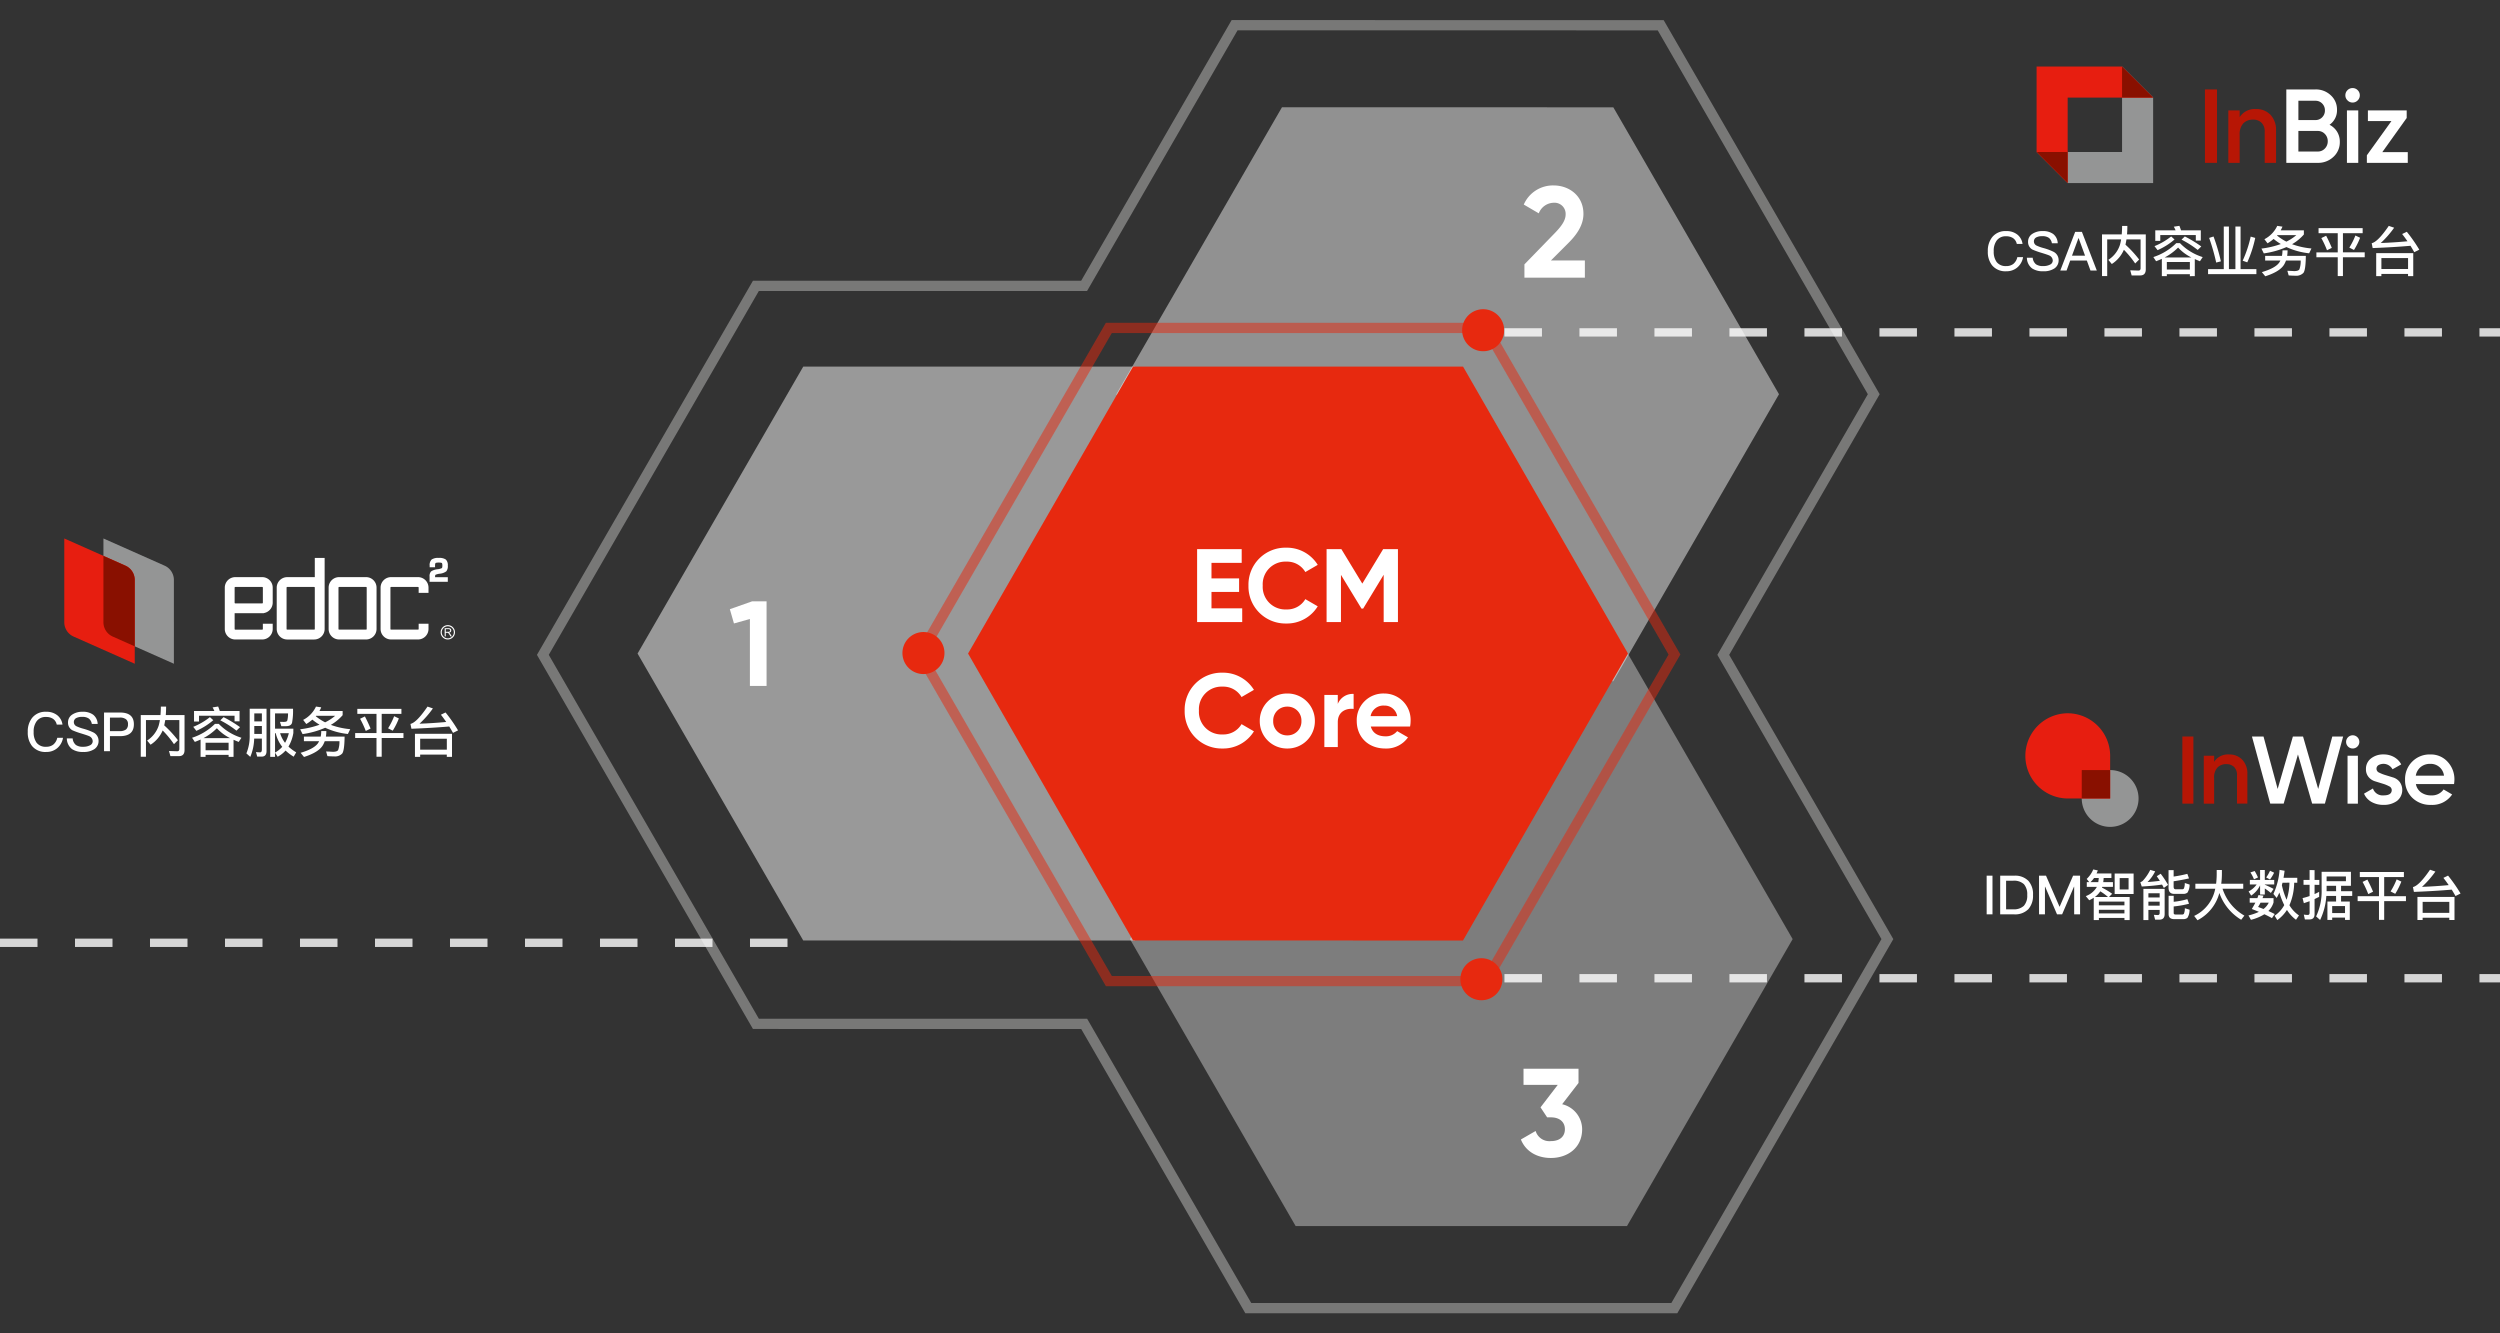 <svg xmlns="http://www.w3.org/2000/svg" width="600" height="320" viewBox="0 0 600 320">
  <rect x="0" y="0" width="600" height="320" fill="#333333" stroke="none"/>
  <g id="一核三平台" transform="translate(-1000 -238.001)">
    <rect id="矩形_5011" data-name="矩形 5011" width="600" height="320" transform="translate(1000 238.001)" fill="none"/>
    <g id="组_6680" data-name="组 6680" transform="translate(469.066 57.23)">
      <path id="路径_574" data-name="路径 574" d="M-47.4-9.464a4.111,4.111,0,0,1,2.678.845,3.439,3.439,0,0,1,1.235,2.236h-1.378a2.229,2.229,0,0,0-.9-1.391,2.9,2.9,0,0,0-1.664-.442,2.625,2.625,0,0,0-2.262,1.027A4.09,4.09,0,0,0-50.4-4.628a4.193,4.193,0,0,0,.7,2.587,2.7,2.7,0,0,0,2.3.975,2.7,2.7,0,0,0,1.69-.507,2.874,2.874,0,0,0,.975-1.638h1.378A4.1,4.1,0,0,1-44.811-.676a3.976,3.976,0,0,1-2.574.858,4.119,4.119,0,0,1-3.432-1.456,5.175,5.175,0,0,1-1-3.354,5.192,5.192,0,0,1,1.04-3.367A4.044,4.044,0,0,1-47.4-9.464Zm8.723,0a4.084,4.084,0,0,1,2.535.689,2.918,2.918,0,0,1,1.1,2.236h-1.4a2.026,2.026,0,0,0-.728-1.3,2.609,2.609,0,0,0-1.586-.4,2.944,2.944,0,0,0-1.4.273,1.061,1.061,0,0,0-.6,1.014,1.1,1.1,0,0,0,.689.988,9.574,9.574,0,0,0,1.612.572,13.638,13.638,0,0,1,2.431.91,2.243,2.243,0,0,1,1.2,2A2.323,2.323,0,0,1-35.8-.52a4.608,4.608,0,0,1-2.73.7,4.586,4.586,0,0,1-2.652-.676,3.233,3.233,0,0,1-1.261-2.574h1.4a2.261,2.261,0,0,0,.78,1.573,2.871,2.871,0,0,0,1.729.429,3.41,3.41,0,0,0,1.677-.364,1.078,1.078,0,0,0,.624-.975,1.369,1.369,0,0,0-.884-1.222q-.325-.156-1.846-.624a18.269,18.269,0,0,1-2.132-.767,2.041,2.041,0,0,1-1.066-1.859A2.21,2.21,0,0,1-41.132-8.8,4.275,4.275,0,0,1-38.675-9.464Zm7.826.182h1.612L-25.662,0h-1.521l-.871-2.392h-3.991L-32.916,0h-1.508Zm-.767,5.72h3.133l-1.534-4.2h-.052Zm12.454-1.417a7.563,7.563,0,0,1-2.9,3.419l-.832-1A6.738,6.738,0,0,0-20.124-6.11a10.661,10.661,0,0,0,.3-1.365h-3.341v8.8h-1.248v-10h4.732q.091-1.118.091-2.028h1.261q0,1.066-.078,2.028h4.5V-.286q0,1.469-1.352,1.469H-17.3l-.338-1.235,1.963.065q.52,0,.52-.572V-7.475h-3.38q-.143.806-.247,1.274A27.252,27.252,0,0,1-15.5-2.639l-.949.949A23.779,23.779,0,0,0-19.162-4.979Zm13.325-5.746q.182.455.39,1.079H-.7v2.47H-1.9V-8.515h-8.528v1.4h-1.2V-9.646h4.875a7.366,7.366,0,0,0-.429-.871Zm.143,4.16A12.863,12.863,0,0,0-.247-3.224l-.663,1q-.923-.377-1.235-.52v4.1H-3.328V.884H-8.853v.468h-1.2V-2.8q-.442.208-1.378.572l-.663-1A13.868,13.868,0,0,0-6.6-6.565ZM-8.853-.234h5.525V-2.041H-8.853Zm5.889-2.9A10.882,10.882,0,0,1-6.149-5.512,13.4,13.4,0,0,1-9.373-3.133ZM-4.537-8.177a29.728,29.728,0,0,1,3.952,2.4l-.858.845A23.28,23.28,0,0,0-5.33-7.41Zm-2.47.728a16.074,16.074,0,0,1-4.069,2.561l-.741-.962a16.165,16.165,0,0,0,4-2.327ZM4.81-10.556H6.045V-.338h1.56V-10.556H8.84V-.338h3.8V.871H1.04V-.338H4.81Zm7.553,2.73a28.739,28.739,0,0,1-1.911,5.863l-1.105-.39a28.7,28.7,0,0,0,1.924-5.785ZM2.353-8.164A47.447,47.447,0,0,1,4.121-2.2L2.99-1.911A48.214,48.214,0,0,0,1.3-7.826ZM18.9-10.53a8.444,8.444,0,0,1-.429.884h5.564v1A11.187,11.187,0,0,1,21.2-6.318a18.1,18.1,0,0,0,4.654,1.027L25.3-4.134a17.06,17.06,0,0,1-5.447-1.495,20.621,20.621,0,0,1-5.434,1.521l-.572-1.157A20.877,20.877,0,0,0,18.5-6.357,13.813,13.813,0,0,1,16.77-7.579a10.384,10.384,0,0,1-1.456,1.053l-.754-.988a6.844,6.844,0,0,0,3.081-3.2Zm.936,3.6a11.376,11.376,0,0,0,2.392-1.56H17.667a.476.476,0,0,0-.078.091A12.406,12.406,0,0,0,19.838-6.929Zm.286,2.093a8.544,8.544,0,0,1-.1,1.326h4.485Q24.466-.091,23.92.572A2.375,2.375,0,0,1,22,1.248q-.572,0-1.612-.065L20.072.065Q21.086.1,21.71.143,22.7.13,22.958-.273A5.739,5.739,0,0,0,23.27-2.4H19.747a6.145,6.145,0,0,1-.4.884q-.975,1.755-4.576,2.9l-.819-1q3.2-.936,4.16-2.275A5.431,5.431,0,0,0,18.4-2.4H14.742V-3.51h4.03a7.152,7.152,0,0,0,.13-1.326Zm7.436-5.33H38.142v1.209H33.41v4.6h5.226v1.183H33.41v4.5H32.162v-4.5H27.04V-4.355h5.122v-4.6h-4.6Zm1.82,1.82q.728,1.378,1.365,2.912l-1.157.572a22.549,22.549,0,0,0-1.365-2.925Zm8.151.481a16.6,16.6,0,0,1-1.469,2.938L34.944-5.5A17.12,17.12,0,0,0,36.4-8.4ZM50.284-4.173V1.352H49.036V.819h-6.4v.533H41.392V-4.173ZM42.64-.364h6.4V-2.99h-6.4ZM40.313-6.552q1.482-.325,4.1-4.16l1.287.442A23.327,23.327,0,0,1,42.484-6.6q3.2-.117,6.409-.416-.533-.793-1.274-1.742L48.737-9.3a36.681,36.681,0,0,1,3,4.3l-1.209.6q-.494-.871-.91-1.534-4.069.351-9.074.546Z" transform="translate(1059.829 245.695)" fill="#fff"/>
      <path id="路径_573" data-name="路径 573" d="M-56.7-9.282h1.4V0h-1.4Zm3.25,0h3.38a4.419,4.419,0,0,1,3.406,1.261,4.776,4.776,0,0,1,1.092,3.38,4.84,4.84,0,0,1-1.118,3.393A4.444,4.444,0,0,1-50.1,0h-3.354Zm1.417,1.209v6.864h1.677a3.467,3.467,0,0,0,2.587-.845,3.629,3.629,0,0,0,.806-2.587,3.661,3.661,0,0,0-.793-2.6,3.481,3.481,0,0,0-2.574-.832Zm7.9-1.209h1.677l3.237,7.436h.039l3.224-7.436h1.677V0h-1.417V-6.63h-.052L-38.59,0h-1.222l-2.847-6.63h-.052V0h-1.417Zm13.208.559a6.06,6.06,0,0,1-.858.988h1.872q.078-.494.117-.988Zm.676,2.119h-2.418V-7.735h.585l-.611-.767a6.563,6.563,0,0,0,1.573-2.275l1.1.234q-.091.26-.3.728h3.562v1.092h-1.859q-.052.65-.1.988h2.327V-6.6H-28.97l-.052.182A17.5,17.5,0,0,1-26.578-4.94l-.767.78h4.966V1.365h-1.248V.858h-6.136v.507H-31V-3.978a11.647,11.647,0,0,1-1.079.6l-.832-1A5.047,5.047,0,0,0-30.27-6.552Zm.481,6.37h6.136v-.858h-6.136Zm0-1.924h6.136v-.91h-6.136Zm2.2-2a13.1,13.1,0,0,0-1.859-1.365A5.385,5.385,0,0,1-30.738-4.16ZM-25.98-9.8h4.55v4.914h-4.55Zm3.341,3.835V-8.71h-2.132v2.743Zm4.758,2.925v.949h2.7v-.949Zm2.7-1.014v-1h-2.7v1Zm-2.7,2.99V1.365h-1.2V-6.123h5.1V-.078q0,1.352-1.261,1.352h-1.027l-.3-1.157.923.052q.468,0,.468-.507v-.728Zm6.2-3.848q-1.365,0-1.365-1.495v-4.212h1.222v1.547a29.98,29.98,0,0,0,3.289-.65l.4,1.092q-1.664.39-3.692.689v1.274q0,.65.481.65H-9.8a.491.491,0,0,0,.442-.195,3.249,3.249,0,0,0,.208-1.313l1.157.377a3.511,3.511,0,0,1-.52,1.937,1.622,1.622,0,0,1-1.053.3Zm-.13,4.589q0,.364.455.364H-9.8a.527.527,0,0,0,.442-.182,3.3,3.3,0,0,0,.221-1.326L-8-1.118A3.574,3.574,0,0,1-8.521.845a1.536,1.536,0,0,1-1.04.3h-2.132q-1.339,0-1.339-1.209V-4.446h1.222v1.43a17.558,17.558,0,0,0,3.276-.637l.4,1.105a23.205,23.205,0,0,1-3.679.65ZM-14.93-9.75a23.42,23.42,0,0,1,1.768,2.678l-1.014.728q-.221-.442-.429-.806-2.028.312-4.875.468l-.338-1.027a1.834,1.834,0,0,0,.559-.312,10.84,10.84,0,0,0,1.82-2.652l1.183.351a9.57,9.57,0,0,1-1.833,2.561q1.183-.065,2.951-.286-.286-.455-.741-1.105Zm8.32,2.405h4.979a20.74,20.74,0,0,0,.143-2.171v-1.131H-.24V-9.8A18.593,18.593,0,0,1-.4-7.345H4.882v1.2H-.084A11.424,11.424,0,0,0,5.155.3l-.767,1A12.214,12.214,0,0,1-.851-5.135,10.323,10.323,0,0,1-6.1,1.417L-6.9.377A9.1,9.1,0,0,0-1.839-6.149H-6.61Zm20.917-.247-.156.585A18.78,18.78,0,0,0,15.282-3.5a13.679,13.679,0,0,0,.689-4.1Zm.416,5.369a17.8,17.8,0,0,1-1.17-3.029,10.884,10.884,0,0,1-.65,1.313l-.78-.962A16.879,16.879,0,0,0,13.6-10.673l1.209.208q-.143,1.079-.26,1.69h3.3v1.183h-.741a14.064,14.064,0,0,1-1.144,5.4A7.759,7.759,0,0,0,18.259.26L17.544,1.3a8.559,8.559,0,0,1-2.171-2.366,8.9,8.9,0,0,1-2.314,2.444L12.409.325A7.118,7.118,0,0,0,14.723-2.223ZM8.535-4.628l1.2.13-.221.6h2.639v1.04A4.829,4.829,0,0,1,10.914-.806q.949.429,1.521.728L11.772.91q-.741-.429-1.82-.936A11.177,11.177,0,0,1,6.728,1.313L6.13.26A12.632,12.632,0,0,0,8.639-.6q-.611-.26-1.7-.689.494-.819.845-1.508H6.429V-3.9H8.275ZM9.744-1.287A4.232,4.232,0,0,0,11-2.8H9.029a11.109,11.109,0,0,1-.585,1.027Q9.185-1.508,9.744-1.287ZM7.625-10.4a12.211,12.211,0,0,1,.793,1.547l-.962.442A9.39,9.39,0,0,0,6.6-10.062Zm4.667.4A8.943,8.943,0,0,1,11.3-8.372l-.91-.481a9.837,9.837,0,0,0,.923-1.612ZM6.468-8.255H8.925v-2.392h1.131v2.392h2.262v1.079H10.056v.065q.975.4,2.106,1l-.65.975a17.526,17.526,0,0,0-1.456-1.079v1.456H8.925v-2.2A6.1,6.1,0,0,1,6.78-4.5l-.611-1A5.563,5.563,0,0,0,8.106-7.176H6.468ZM19.675,1.222l-.26-1.17a6.252,6.252,0,0,0,.949.091q.442,0,.442-.52V-3.159q-.468.169-1.378.481L19.116-3.9a17.528,17.528,0,0,0,1.69-.494V-7.085H19.35V-8.268h1.456v-2.353H22v2.353h1.144v1.183H22v2.223q.65-.3,1.1-.546V-4.2L22-3.666v3.6q0,1.287-1.222,1.287ZM24.823-4.42a15.624,15.624,0,0,1-1.495,5.772L22.366.494A14.086,14.086,0,0,0,23.692-5.98v-4.238h7.033v3.367H28.359v1.3h2.678V-4.42H28.359v1.339h2.093v4.42H29.308V.78H26.227v.559H25.083v-4.42h2.08V-4.42Zm2.34-2.431H24.888v1.079l-.013.221h2.288ZM26.227-.312h3.081V-1.989H26.227Zm3.3-8.775H24.888v1.131h4.641Zm3.328-1.079H43.439v1.209H38.707v4.6h5.226v1.183H38.707v4.5H37.459v-4.5H32.337V-4.355h5.122v-4.6h-4.6Zm1.82,1.82q.728,1.378,1.365,2.912l-1.157.572A22.549,22.549,0,0,0,33.52-7.787Zm8.151.481a16.6,16.6,0,0,1-1.469,2.938L40.242-5.5A17.12,17.12,0,0,0,41.7-8.4ZM55.581-4.173V1.352H54.333V.819h-6.4v.533H46.689V-4.173ZM47.938-.364h6.4V-2.99h-6.4ZM45.61-6.552q1.482-.325,4.1-4.16l1.287.442A23.327,23.327,0,0,1,47.781-6.6q3.2-.117,6.409-.416-.533-.793-1.274-1.742L54.035-9.3a36.681,36.681,0,0,1,3,4.3l-1.209.6q-.494-.871-.91-1.534-4.069.351-9.074.546Z" transform="translate(1064.431 400.216)" fill="#fff"/>
      <path id="路径_569" data-name="路径 569" d="M-47.255-9.464a4.111,4.111,0,0,1,2.678.845,3.439,3.439,0,0,1,1.235,2.236H-44.72a2.229,2.229,0,0,0-.9-1.391,2.9,2.9,0,0,0-1.664-.442,2.625,2.625,0,0,0-2.262,1.027,4.09,4.09,0,0,0-.715,2.561,4.193,4.193,0,0,0,.7,2.587,2.7,2.7,0,0,0,2.3.975,2.7,2.7,0,0,0,1.69-.507,2.874,2.874,0,0,0,.975-1.638h1.378A4.1,4.1,0,0,1-44.668-.676a3.976,3.976,0,0,1-2.574.858,4.119,4.119,0,0,1-3.432-1.456,5.175,5.175,0,0,1-1-3.354,5.192,5.192,0,0,1,1.04-3.367A4.044,4.044,0,0,1-47.255-9.464Zm8.723,0A4.084,4.084,0,0,1-36-8.775a2.918,2.918,0,0,1,1.1,2.236h-1.4a2.026,2.026,0,0,0-.728-1.3,2.609,2.609,0,0,0-1.586-.4,2.944,2.944,0,0,0-1.4.273,1.061,1.061,0,0,0-.6,1.014,1.1,1.1,0,0,0,.689.988,9.574,9.574,0,0,0,1.612.572,13.638,13.638,0,0,1,2.431.91,2.243,2.243,0,0,1,1.2,2A2.323,2.323,0,0,1-35.659-.52a4.608,4.608,0,0,1-2.73.7,4.586,4.586,0,0,1-2.652-.676A3.233,3.233,0,0,1-42.3-3.068h1.4a2.261,2.261,0,0,0,.78,1.573,2.871,2.871,0,0,0,1.729.429,3.41,3.41,0,0,0,1.677-.364,1.078,1.078,0,0,0,.624-.975,1.369,1.369,0,0,0-.884-1.222q-.325-.156-1.846-.624a18.269,18.269,0,0,1-2.132-.767,2.041,2.041,0,0,1-1.066-1.859A2.21,2.21,0,0,1-40.989-8.8,4.275,4.275,0,0,1-38.532-9.464Zm5.161.182h3.848q3.315,0,3.315,2.821,0,2.847-3.341,2.847h-2.405V0h-1.417Zm1.417,1.209v3.25h2.314a2.431,2.431,0,0,0,1.534-.39,1.537,1.537,0,0,0,.481-1.248,1.4,1.4,0,0,0-.494-1.222,2.406,2.406,0,0,0-1.521-.39ZM-19.3-4.979A7.563,7.563,0,0,1-22.2-1.56l-.832-1A6.738,6.738,0,0,0-20.267-6.11a10.661,10.661,0,0,0,.3-1.365h-3.341v8.8h-1.248v-10h4.732q.091-1.118.091-2.028h1.261q0,1.066-.078,2.028h4.5V-.286q0,1.469-1.352,1.469h-2.041l-.338-1.235,1.963.065q.52,0,.52-.572V-7.475h-3.38q-.143.806-.247,1.274a27.251,27.251,0,0,1,3.289,3.562l-.949.949A23.779,23.779,0,0,0-19.3-4.979ZM-5.98-10.725q.182.455.39,1.079H-.845v2.47h-1.2V-8.515h-8.528v1.4h-1.2V-9.646H-6.89a7.366,7.366,0,0,0-.429-.871Zm.143,4.16A12.863,12.863,0,0,0-.39-3.224l-.663,1q-.923-.377-1.235-.52v4.1H-3.471V.884H-9v.468h-1.2V-2.8q-.442.208-1.378.572l-.663-1A13.868,13.868,0,0,0-6.747-6.565ZM-9-.234h5.525V-2.041H-9Zm5.889-2.9A10.882,10.882,0,0,1-6.292-5.512,13.4,13.4,0,0,1-9.516-3.133ZM-4.68-8.177a29.728,29.728,0,0,1,3.952,2.4l-.858.845A23.28,23.28,0,0,0-5.473-7.41Zm-2.47.728a16.074,16.074,0,0,1-4.069,2.561l-.741-.962a16.165,16.165,0,0,0,4-2.327Zm9.841,1.4v1.9h1.82v-1.9Zm1.82-1.1V-9.074H2.691V-7.15ZM2.665-3.029a12.162,12.162,0,0,1-.936,4.394L.793.52a10.727,10.727,0,0,0,.793-4.329v-6.383H5.629V-.026q0,1.326-1.2,1.326H3.393L3.094.208a9.836,9.836,0,0,0,1,.065q.416,0,.416-.7v-2.6ZM7.67-4.316V.325A6.45,6.45,0,0,0,9.4-1.053a8.316,8.316,0,0,1-1.56-3.263Zm0,4.68v.988H6.513V-10.192h5.473a15.356,15.356,0,0,1-.234,3.367q-.234.819-1.482.819H9.178l-.325-1.04.858.013a2.259,2.259,0,0,0,.611-.065.509.509,0,0,0,.312-.338,7.373,7.373,0,0,0,.156-1.638H7.67v3.666h4.394v1.04a9.467,9.467,0,0,1-1.17,3.263A10.46,10.46,0,0,0,12.753.273l-.611,1.04A10.622,10.622,0,0,1,10.2-.156a7,7,0,0,1-1.9,1.482Zm1.222-4.68a6.986,6.986,0,0,0,1.183,2.3,8.662,8.662,0,0,0,.9-2.3Zm9.867-6.214a8.444,8.444,0,0,1-.429.884h5.564v1A11.187,11.187,0,0,1,21.06-6.318a18.1,18.1,0,0,0,4.654,1.027l-.559,1.157a17.06,17.06,0,0,1-5.447-1.495,20.621,20.621,0,0,1-5.434,1.521L13.7-5.265a20.877,20.877,0,0,0,4.654-1.092,13.813,13.813,0,0,1-1.729-1.222,10.384,10.384,0,0,1-1.456,1.053l-.754-.988a6.844,6.844,0,0,0,3.081-3.2Zm.936,3.6a11.376,11.376,0,0,0,2.392-1.56H17.524a.476.476,0,0,0-.078.091A12.406,12.406,0,0,0,19.695-6.929Zm.286,2.093a8.544,8.544,0,0,1-.1,1.326h4.485Q24.323-.091,23.777.572a2.375,2.375,0,0,1-1.924.676q-.572,0-1.612-.065L19.929.065Q20.943.1,21.567.143q.988-.013,1.248-.416A5.739,5.739,0,0,0,23.127-2.4H19.6a6.145,6.145,0,0,1-.4.884q-.975,1.755-4.576,2.9l-.819-1Q17-.559,17.966-1.9a5.431,5.431,0,0,0,.286-.507H14.6V-3.51h4.03a7.152,7.152,0,0,0,.13-1.326Zm7.436-5.33H38v1.209H33.267v4.6h5.226v1.183H33.267v4.5H32.019v-4.5H26.9V-4.355h5.122v-4.6h-4.6Zm1.82,1.82q.728,1.378,1.365,2.912l-1.157.572A22.549,22.549,0,0,0,28.08-7.787Zm8.151.481a16.6,16.6,0,0,1-1.469,2.938L34.8-5.5a17.12,17.12,0,0,0,1.456-2.9ZM50.141-4.173V1.352H48.893V.819H42.5v.533H41.249V-4.173ZM42.5-.364h6.4V-2.99H42.5ZM40.17-6.552q1.482-.325,4.1-4.16l1.287.442A23.327,23.327,0,0,1,42.341-6.6q3.2-.117,6.409-.416-.533-.793-1.274-1.742L48.594-9.3a36.681,36.681,0,0,1,3,4.3l-1.209.6q-.494-.871-.91-1.534-4.069.351-9.074.546Z" transform="translate(589.273 361.061)" fill="#fff"/>
      <rect id="矩形_4994" data-name="矩形 4994" width="93.927" height="29.977" transform="translate(546.362 311.389)" fill="none"/>
      <rect id="矩形_4995" data-name="矩形 4995" width="93.927" height="29.977" transform="translate(546.362 311.389)" fill="none"/>
      <path id="路径_529" data-name="路径 529" d="M984.148,278.529l39.761-68.867-39.76-68.86-79.525-.01L864.863,209.66l39.765,68.876Z" transform="translate(-66.017 65.723)" fill="rgba(219,220,220,0.8)" fill-rule="evenodd" opacity="0.7"/>
      <path id="路径_530" data-name="路径 530" d="M786.494,386.144l39.763-68.871L786.484,248.4l-79.518,0L667.2,317.271l39.762,68.864Z" transform="translate(16.75 20.352)" fill="#fff" fill-rule="evenodd" opacity="0.5"/>
      <path id="路径_531" data-name="路径 531" d="M793.4,105.682h.71l102.976.01.355.615,51.485,89.168L912.81,258.027,952.2,326.248l-.355.615-51.486,89.176h-.71l-102.965,0-39.387-68.221-78.785-.006-51.84-89.784.355-.615,51.486-89.176h78.774Zm102.266,2.469-100.847-.01L758.7,170.694H679.929l-50.421,87.332,50.421,87.325,78.785.006L798.1,413.577l100.836,0,50.421-87.332L909.97,258.027l36.115-62.553Z" transform="translate(33.128 79.91)" fill="rgba(191,190,189,0.5)"/>
      <path id="路径_532" data-name="路径 532" d="M989.784,503.514l39.764-68.874-39.763-68.867-79.522,0L870.5,434.644l39.764,68.867Z" transform="translate(-68.376 -28.482)" fill="rgba(255,255,255,0.8)" fill-rule="evenodd" opacity="0.45"/>
      <path id="路径_533" data-name="路径 533" d="M828.472,230.672l91.926,0,45.954,79.6-.355.615-45.605,78.991-91.916,0-45.965-79.609.355-.615Zm90.507,2.462-89.087,0-44.541,77.147,44.546,77.15,89.077,0,44.54-77.147Z" transform="translate(-32.128 27.573)" fill="rgba(230,41,15,0.5)"/>
      <path id="路径_534" data-name="路径 534" d="M785.971,365.027a5.043,5.043,0,1,1-1.846-6.889A5.043,5.043,0,0,1,785.971,365.027Z" transform="translate(-29.042 -25.004)" fill="#e7290f" fill-rule="evenodd"/>
      <path id="路径_535" data-name="路径 535" d="M1016.339,499.706a5.043,5.043,0,1,1-1.845-6.889A5.042,5.042,0,0,1,1016.339,499.706Z" transform="translate(-125.503 -81.397)" fill="#e7290f" fill-rule="evenodd"/>
      <path id="路径_536" data-name="路径 536" d="M1017.066,231.74a5.043,5.043,0,1,1-1.846-6.889A5.044,5.044,0,0,1,1017.066,231.74Z" transform="translate(-125.807 30.808)" fill="#e7290f" fill-rule="evenodd"/>
      <path id="路径_570" data-name="路径 570" d="M5.655-20.3.319-18.415l.986,3.422,3.828-1.073V0h4V-20.3Z" transform="translate(705.778 345.394)" fill="#fff"/>
      <path id="路径_571" data-name="路径 571" d="M.837,0H15.345V-4.123H7.192L11.439-8.37C13.485-10.416,15-12.679,15-15.314c0-4.34-3.441-6.82-7.161-6.82A7.636,7.636,0,0,0,.682-17.546l3.6,2.108A3.932,3.932,0,0,1,7.905-17.98a2.668,2.668,0,0,1,2.821,2.821c0,1.457-1.085,2.883-2.48,4.34L.837-3.193Z" transform="translate(895.959 247.41)" fill="#fff"/>
      <path id="路径_572" data-name="路径 572" d="M10.59-12.48l3.93-5.1V-21H1.32v3.87H9.54L5.4-11.73l1.59,2.4h.9c2.16,0,3.36,1.17,3.36,2.85,0,1.71-1.2,2.85-3.36,2.85A3.432,3.432,0,0,1,4.23-6.06L.69-4.02c1.2,3,4.05,4.44,7.2,4.44,3.96,0,7.5-2.4,7.5-6.9A6.2,6.2,0,0,0,10.59-12.48Z" transform="translate(895.259 458.265)" fill="#fff"/>
      <path id="路径_537" data-name="路径 537" d="M1264.056,501.41h-4.931v-2h4.931Zm-13.931,0h-9v-2h9Zm-18,0h-9v-2h9Zm-18,0h-9v-2h9Zm-18,0h-9v-2h9Zm-18,0h-9v-2h9Zm-18,0h-9v-2h9Zm-18,0h-9v-2h9Zm-18,0h-9v-2h9Zm-18,0h-9v-2h9Zm-18,0h-9v-2h9Zm-18,0h-9v-2h9Zm-18,0h-9v-2h9Zm-18,0h-9v-2h9Z" transform="translate(-133.123 -84.861)" fill="rgba(255,255,255,0.8)"/>
      <path id="路径_538" data-name="路径 538" d="M592.954,486.769h-9v-2h9Zm-18,0h-9v-2h9Zm-18,0h-9v-2h9Zm-18,0h-9v-2h9Zm-18,0h-9v-2h9Zm-18,0h-9v-2h9Zm-18,0h-9v-2h9Zm-18,0h-9v-2h9Zm-18,0h-9v-2h9Zm-18,0h-9v-2h9Zm-18,0h-9v-2h9Z" transform="translate(126.979 -78.729)" fill="rgba(255,255,255,0.8)"/>
      <path id="路径_539" data-name="路径 539" d="M1264.056,234.745h-4.931v-2h4.931Zm-13.931,0h-9v-2h9Zm-18,0h-9v-2h9Zm-18,0h-9v-2h9Zm-18,0h-9v-2h9Zm-18,0h-9v-2h9Zm-18,0h-9v-2h9Zm-18,0h-9v-2h9Zm-18,0h-9v-2h9Zm-18,0h-9v-2h9Zm-18,0h-9v-2h9Zm-18,0h-9v-2h9Zm-18,0h-9v-2h9Zm-18,0h-9v-2h9Z" transform="translate(-133.123 26.8)" fill="rgba(255,255,255,0.8)"/>
      <path id="路径_540" data-name="路径 540" d="M922.445,385.29l39.6-68.872-39.588-68.872H843.261l-39.6,68.872,39.6,68.864,79.176.008" transform="translate(-40.391 21.204)" fill="#e7290f" fill-rule="evenodd"/>
      <path id="路径_568" data-name="路径 568" d="M-20.65-3.3V-7.225h6.625v-3.25H-20.65V-14.2h7.25v-3.3H-24.1V0h10.825V-3.3ZM-2.675.35A8.655,8.655,0,0,0,4.85-3.775L1.875-5.5a5.053,5.053,0,0,1-4.55,2.475A5.419,5.419,0,0,1-8.35-8.75,5.426,5.426,0,0,1-2.675-14.5,5.051,5.051,0,0,1,1.875-12L4.85-13.725A8.717,8.717,0,0,0-2.675-17.85a8.871,8.871,0,0,0-9.1,9.1A8.886,8.886,0,0,0-2.675.35ZM24.1-17.5H20.55l-5,8.275L10.525-17.5H6.975V0h3.45V-11.325l4.925,8.1h.4l4.925-8.125V0H24.1ZM-17.987,30.35a8.655,8.655,0,0,0,7.525-4.125L-13.437,24.5a5.053,5.053,0,0,1-4.55,2.475,5.419,5.419,0,0,1-5.675-5.725,5.426,5.426,0,0,1,5.675-5.75,5.051,5.051,0,0,1,4.55,2.5l2.975-1.725a8.717,8.717,0,0,0-7.525-4.125,8.871,8.871,0,0,0-9.1,9.1A8.886,8.886,0,0,0-17.987,30.35Zm15.525,0a6.552,6.552,0,0,0,6.625-6.6,6.552,6.552,0,0,0-6.625-6.6,6.531,6.531,0,0,0-6.6,6.6A6.531,6.531,0,0,0-2.463,30.35Zm0-3.15a3.318,3.318,0,0,1-3.375-3.45A3.318,3.318,0,0,1-2.463,20.3a3.324,3.324,0,0,1,3.4,3.45A3.324,3.324,0,0,1-2.463,27.2ZM9.663,19.65V17.5H6.438V30H9.663V24.025c0-2.625,2.125-3.375,3.8-3.175v-3.6A3.847,3.847,0,0,0,9.663,19.65Zm7.925,5.425h9.425a7.45,7.45,0,0,0,.125-1.325,6.32,6.32,0,0,0-6.325-6.6,6.382,6.382,0,0,0-6.6,6.6c0,3.725,2.65,6.6,6.85,6.6a6.325,6.325,0,0,0,5.45-2.675l-2.6-1.5a3.465,3.465,0,0,1-2.8,1.25C19.412,27.425,18.037,26.725,17.587,25.075Zm-.05-2.5a3.117,3.117,0,0,1,3.275-2.525,3.033,3.033,0,0,1,3.1,2.525Z" transform="translate(842.34 330.063)" fill="#fff"/>
      <g id="组_6669" data-name="组 6669" transform="translate(1019.716 196.735)">
        <g id="组_6667" data-name="组 6667" transform="translate(40.403 5.174)">
          <path id="路径_541" data-name="路径 541" d="M-623.366,312.125h2.894v17.621h-2.894Z" transform="translate(623.366 -311.799)" fill="#b71605"/>
          <path id="路径_542" data-name="路径 542" d="M-611.328,316.67a4.642,4.642,0,0,1,3.5,1.384,5.252,5.252,0,0,1,1.334,3.8v7.728h-2.719v-7.451a2.93,2.93,0,0,0-.755-2.165,2.792,2.792,0,0,0-2.064-.755,3.1,3.1,0,0,0-2.315.894,3.749,3.749,0,0,0-.88,2.73v6.747h-2.719V317h2.719v1.61A4.284,4.284,0,0,1-611.328,316.67Z" transform="translate(623.56 -311.636)" fill="#b71605"/>
          <path id="路径_543" data-name="路径 543" d="M-594.14,320.609a4.564,4.564,0,0,1,1.813,1.661,4.542,4.542,0,0,1,.655,2.44,4.72,4.72,0,0,1-1.536,3.6,5.288,5.288,0,0,1-3.75,1.436h-7.551V312.125h7a5.173,5.173,0,0,1,3.663,1.4,4.575,4.575,0,0,1,1.5,3.487A4.214,4.214,0,0,1-594.14,320.609Zm-3.373-5.765h-4.1v4.632h4.1a2.169,2.169,0,0,0,1.612-.668,2.26,2.26,0,0,0,.654-1.648,2.264,2.264,0,0,0-.654-1.649A2.172,2.172,0,0,0-597.513,314.844Zm.554,12.183a2.27,2.27,0,0,0,1.7-.717,2.426,2.426,0,0,0,.692-1.75,2.426,2.426,0,0,0-.692-1.75,2.271,2.271,0,0,0-1.7-.718h-4.656v4.934Z" transform="translate(624.042 -311.799)" fill="#fff"/>
          <path id="路径_544" data-name="路径 544" d="M-587.873,314.767a1.665,1.665,0,0,1-1.22.516,1.665,1.665,0,0,1-1.221-.516,1.668,1.668,0,0,1-.516-1.22,1.686,1.686,0,0,1,.5-1.221,1.655,1.655,0,0,1,1.234-.516,1.66,1.66,0,0,1,1.234.516,1.694,1.694,0,0,1,.5,1.221A1.67,1.67,0,0,1-587.873,314.767Zm-2.58,14.99V317.172h2.719v12.586Z" transform="translate(624.532 -311.81)" fill="#fff"/>
          <path id="路径_545" data-name="路径 545" d="M-582.146,327h6.116v2.568h-9.819v-1.813l5.891-8.206H-585.6v-2.567h9.31V318.8Z" transform="translate(624.711 -311.624)" fill="#fff"/>
        </g>
        <g id="组_6668" data-name="组 6668" transform="translate(0 0)">
          <path id="路径_546" data-name="路径 546" d="M-634.4,334.783h-20.51l-7.458-7.458h20.51v-20.51l7.458,7.458Z" transform="translate(662.37 -306.815)" fill="#949595"/>
          <path id="路径_547" data-name="路径 547" d="M-662.37,306.815h20.51l7.458,7.458h-20.51v20.51l-7.458-7.458Z" transform="translate(662.37 -306.815)" fill="#e71e10"/>
          <path id="路径_548" data-name="路径 548" d="M-635.112,314.273h-7.458v-7.458Z" transform="translate(663.08 -306.815)" fill="#891000"/>
          <path id="路径_549" data-name="路径 549" d="M-662.37,326.615h7.458v7.458Z" transform="translate(662.37 -306.105)" fill="#891000"/>
        </g>
      </g>
      <g id="组_6672" data-name="组 6672" transform="translate(1016.919 351.956)">
        <g id="组_6670" data-name="组 6670" transform="translate(37.783 5.282)">
          <path id="路径_550" data-name="路径 550" d="M236.337,311.81h2.646v16.105h-2.646Z" transform="translate(-236.337 -311.511)" fill="#b71605"/>
          <path id="路径_551" data-name="路径 551" d="M247.806,316.355a4.243,4.243,0,0,1,3.2,1.265,4.8,4.8,0,0,1,1.219,3.474v7.063H249.74v-6.81a2.679,2.679,0,0,0-.69-1.979,2.553,2.553,0,0,0-1.887-.689,2.836,2.836,0,0,0-2.116.817,3.423,3.423,0,0,0-.8,2.495v6.167h-2.484v-11.5h2.484v1.472A3.915,3.915,0,0,1,247.806,316.355Z" transform="translate(-236.625 -311.752)" fill="#b71605"/>
          <path id="路径_552" data-name="路径 552" d="M258.367,327.915l-4.388-16.105h2.774l3.392,12.586L263.8,311.81h2.438l3.636,12.585,3.381-12.585h2.607l-4.377,16.105h-3.06l-3.408-11.8-3.43,11.8Z" transform="translate(-237.275 -311.511)" fill="#fff"/>
          <path id="路径_553" data-name="路径 553" d="M280.546,314.2a1.582,1.582,0,1,1-2.244-2.232,1.582,1.582,0,0,1,2.255,0,1.572,1.572,0,0,1-.011,2.232Zm-2.359,13.7v-11.5h2.484v11.5Z" transform="translate(-238.544 -311.494)" fill="#fff"/>
          <path id="路径_554" data-name="路径 554" d="M285.378,319.813a1,1,0,0,0,.637.9,9.235,9.235,0,0,0,1.529.6l1.829.564a3.171,3.171,0,0,1,1.565,1.067,3.332,3.332,0,0,1-.65,4.567,5.252,5.252,0,0,1-3.209.943,5.688,5.688,0,0,1-2.923-.714,4.177,4.177,0,0,1-1.772-1.978l2.141-1.242a2.441,2.441,0,0,0,2.555,1.656q1.954,0,1.955-1.288a1.022,1.022,0,0,0-.633-.9,8.422,8.422,0,0,0-1.524-.62l-1.829-.563a3.276,3.276,0,0,1-1.57-1.036,2.837,2.837,0,0,1-.632-1.9,3.109,3.109,0,0,1,1.208-2.554,4.657,4.657,0,0,1,3-.966,5.059,5.059,0,0,1,2.542.632,4.312,4.312,0,0,1,1.714,1.759l-2.093,1.174a2.452,2.452,0,0,0-3.358-1A.994.994,0,0,0,285.378,319.813Z" transform="translate(-238.786 -311.752)" fill="#fff"/>
          <path id="路径_555" data-name="路径 555" d="M295.386,323.464a3.158,3.158,0,0,0,1.267,2.013,4.066,4.066,0,0,0,2.414.7,3.37,3.37,0,0,0,2.967-1.426l2.049,1.2a5.7,5.7,0,0,1-5.039,2.507,6.151,6.151,0,0,1-4.532-1.714,5.858,5.858,0,0,1-1.726-4.337,5.919,5.919,0,0,1,1.7-4.314,5.852,5.852,0,0,1,4.371-1.736,5.382,5.382,0,0,1,4.153,1.771,6.139,6.139,0,0,1,1.621,4.3,7.617,7.617,0,0,1-.091,1.035Zm-.024-2.024h6.766a3.2,3.2,0,0,0-3.29-2.83,3.5,3.5,0,0,0-2.3.758A3.441,3.441,0,0,0,295.362,321.439Z" transform="translate(-239.339 -311.752)" fill="#fff"/>
        </g>
        <g id="组_6671" data-name="组 6671" transform="translate(0 0)">
          <path id="路径_556" data-name="路径 556" d="M217.649,320.315h-6.817v6.817a6.817,6.817,0,1,0,6.817-6.817Z" transform="translate(-197.198 -306.681)" fill="#949595"/>
          <path id="路径_557" data-name="路径 557" d="M206.658,305.915a10.226,10.226,0,0,0,0,20.451h10.226V316.141A10.225,10.225,0,0,0,206.658,305.915Z" transform="translate(-196.432 -305.915)" fill="#e71e10"/>
          <rect id="矩形_5010" data-name="矩形 5010" width="6.817" height="6.817" transform="translate(13.634 13.634)" fill="#891000"/>
        </g>
      </g>
      <g id="组_6679" data-name="组 6679" transform="translate(546.362 310.005)">
        <g id="组_6673" data-name="组 6673" transform="translate(0)">
          <path id="路径_558" data-name="路径 558" d="M-2393.521,329.456l14.68,6.525V315.874a3.759,3.759,0,0,0-2.231-3.435l-14.68-6.525v20.106A3.759,3.759,0,0,0-2393.521,329.456Z" transform="translate(2405.148 -305.915)" fill="#949595"/>
          <path id="路径_559" data-name="路径 559" d="M-2402.521,329.456l14.68,6.525V315.874a3.759,3.759,0,0,0-2.231-3.435l-14.68-6.525v20.106A3.758,3.758,0,0,0-2402.521,329.456Z" transform="translate(2404.753 -305.915)" fill="#e71e10"/>
          <path id="路径_560" data-name="路径 560" d="M-2388.237,315.7a3.759,3.759,0,0,0-2.232-3.435l-5.285-2.349v15.93a3.759,3.759,0,0,0,2.232,3.435l5.284,2.349Z" transform="translate(2405.148 -305.739)" fill="#891000"/>
        </g>
        <g id="组_6678" data-name="组 6678" transform="translate(38.521 4.667)">
          <g id="组_6675" data-name="组 6675" transform="translate(51.801 16.129)">
            <path id="路径_561" data-name="路径 561" d="M-2316.51,326.112a1.448,1.448,0,0,1,1.447,1.446,1.452,1.452,0,0,1-1.447,1.448,1.449,1.449,0,0,1-1.447-1.447,1.448,1.448,0,0,1,1.447-1.447m0-.276a1.722,1.722,0,0,0-1.722,1.722,1.723,1.723,0,0,0,1.722,1.722,1.724,1.724,0,0,0,1.723-1.722,1.722,1.722,0,0,0-1.723-1.722Z" transform="translate(2318.232 -325.836)" fill="#fff"/>
            <g id="组_6674" data-name="组 6674" transform="translate(0.968 0.736)">
              <path id="路径_562" data-name="路径 562" d="M-2317.3,328.513v-1.972h.875a1.192,1.192,0,0,1,.4.052.448.448,0,0,1,.219.189.554.554,0,0,1,.083.3.492.492,0,0,1-.137.353.69.69,0,0,1-.419.184.6.6,0,0,1,.156.1,1.363,1.363,0,0,1,.217.262l.344.537h-.329l-.261-.41c-.076-.119-.139-.209-.188-.271a.594.594,0,0,0-.133-.132.414.414,0,0,0-.119-.053.9.9,0,0,0-.146-.009h-.3v.876Zm.261-1.1h.561a.839.839,0,0,0,.281-.037.3.3,0,0,0,.153-.118.322.322,0,0,0,.053-.176.3.3,0,0,0-.1-.231.475.475,0,0,0-.321-.091h-.625Z" transform="translate(2317.305 -326.541)" fill="#fff"/>
            </g>
          </g>
          <g id="组_6677" data-name="组 6677">
            <g id="组_6676" data-name="组 6676">
              <path id="路径_563" data-name="路径 563" d="M-2335,314.8h-6.458a2.524,2.524,0,0,0-2.522,2.521v9.924a2.524,2.524,0,0,0,2.522,2.521H-2335a2.524,2.524,0,0,0,2.521-2.521v-9.924A2.524,2.524,0,0,0-2335,314.8Zm-6.615,2.521a.158.158,0,0,1,.157-.159H-2335a.159.159,0,0,1,.158.159v9.924a.157.157,0,0,1-.158.158h-6.458a.157.157,0,0,1-.157-.158Z" transform="translate(2368.902 -310.192)" fill="#fff"/>
              <path id="路径_564" data-name="路径 564" d="M-2346.775,310.386V315c-.052,0-.106,0-.159,0h-6.458a2.525,2.525,0,0,0-2.522,2.521v9.924a2.524,2.524,0,0,0,2.522,2.521h6.458a2.524,2.524,0,0,0,2.522-2.521V310.386Zm-6.774,7.129a.158.158,0,0,1,.158-.159h6.458a.16.16,0,0,1,.159.159v9.924a.158.158,0,0,1-.159.158h-6.458a.157.157,0,0,1-.158-.158Z" transform="translate(2368.377 -310.386)" fill="#fff"/>
              <path id="路径_565" data-name="路径 565" d="M-2320.534,318.575v-1.254a2.524,2.524,0,0,0-2.522-2.521h-6.459a2.524,2.524,0,0,0-2.521,2.521v9.924a2.524,2.524,0,0,0,2.521,2.521h6.459a2.524,2.524,0,0,0,2.522-2.521v-1.256h-2.364v1.256a.157.157,0,0,1-.158.158h-6.459a.157.157,0,0,1-.157-.158v-9.924a.159.159,0,0,1,.157-.159h6.459a.159.159,0,0,1,.158.159v1.254Z" transform="translate(2369.427 -310.192)" fill="#fff"/>
              <path id="路径_566" data-name="路径 566" d="M-2358.869,323.463h.2l.192-.011v-.022a2.555,2.555,0,0,0,2.125-2.442v-3.665a2.524,2.524,0,0,0-2.521-2.521h-6.458a2.524,2.524,0,0,0-2.522,2.521v9.924a2.524,2.524,0,0,0,2.522,2.521h6.458a2.524,2.524,0,0,0,2.521-2.521v-1.26h-2.364v1.26a.157.157,0,0,1-.157.158h-6.458a.158.158,0,0,1-.159-.158v-3.782Zm-6.462-6.3h6.458a.158.158,0,0,1,.157.159v3.625a.157.157,0,0,1-.144.157h-6.476a.161.161,0,0,1-.155-.157v-3.625A.16.16,0,0,1-2365.331,317.162Z" transform="translate(2367.853 -310.192)" fill="#fff"/>
              <path id="路径_567" data-name="路径 567" d="M-2319.455,315.017c0-.484.087-.567.1-.576a3.549,3.549,0,0,1,1.044-.267,3.146,3.146,0,0,0,1.551-.57,1.917,1.917,0,0,0,.363-1.364,1.858,1.858,0,0,0-.472-1.463,2.681,2.681,0,0,0-1.693-.39,2.752,2.752,0,0,0-1.719.386,1.849,1.849,0,0,0-.471,1.48v.371h1.294v-.376c0-.473.088-.6.126-.631s.2-.118.764-.118c.548,0,.7.079.742.117s.124.152.124.6c0,.466-.085.583-.122.613a3.225,3.225,0,0,1-1.063.28,3.368,3.368,0,0,0-1.53.523,1.656,1.656,0,0,0-.354,1.241v1.245h4.373v-1.1h-3.057Z" transform="translate(2369.922 -310.386)" fill="#fff"/>
            </g>
          </g>
        </g>
      </g>
    </g>
  </g>
</svg>
